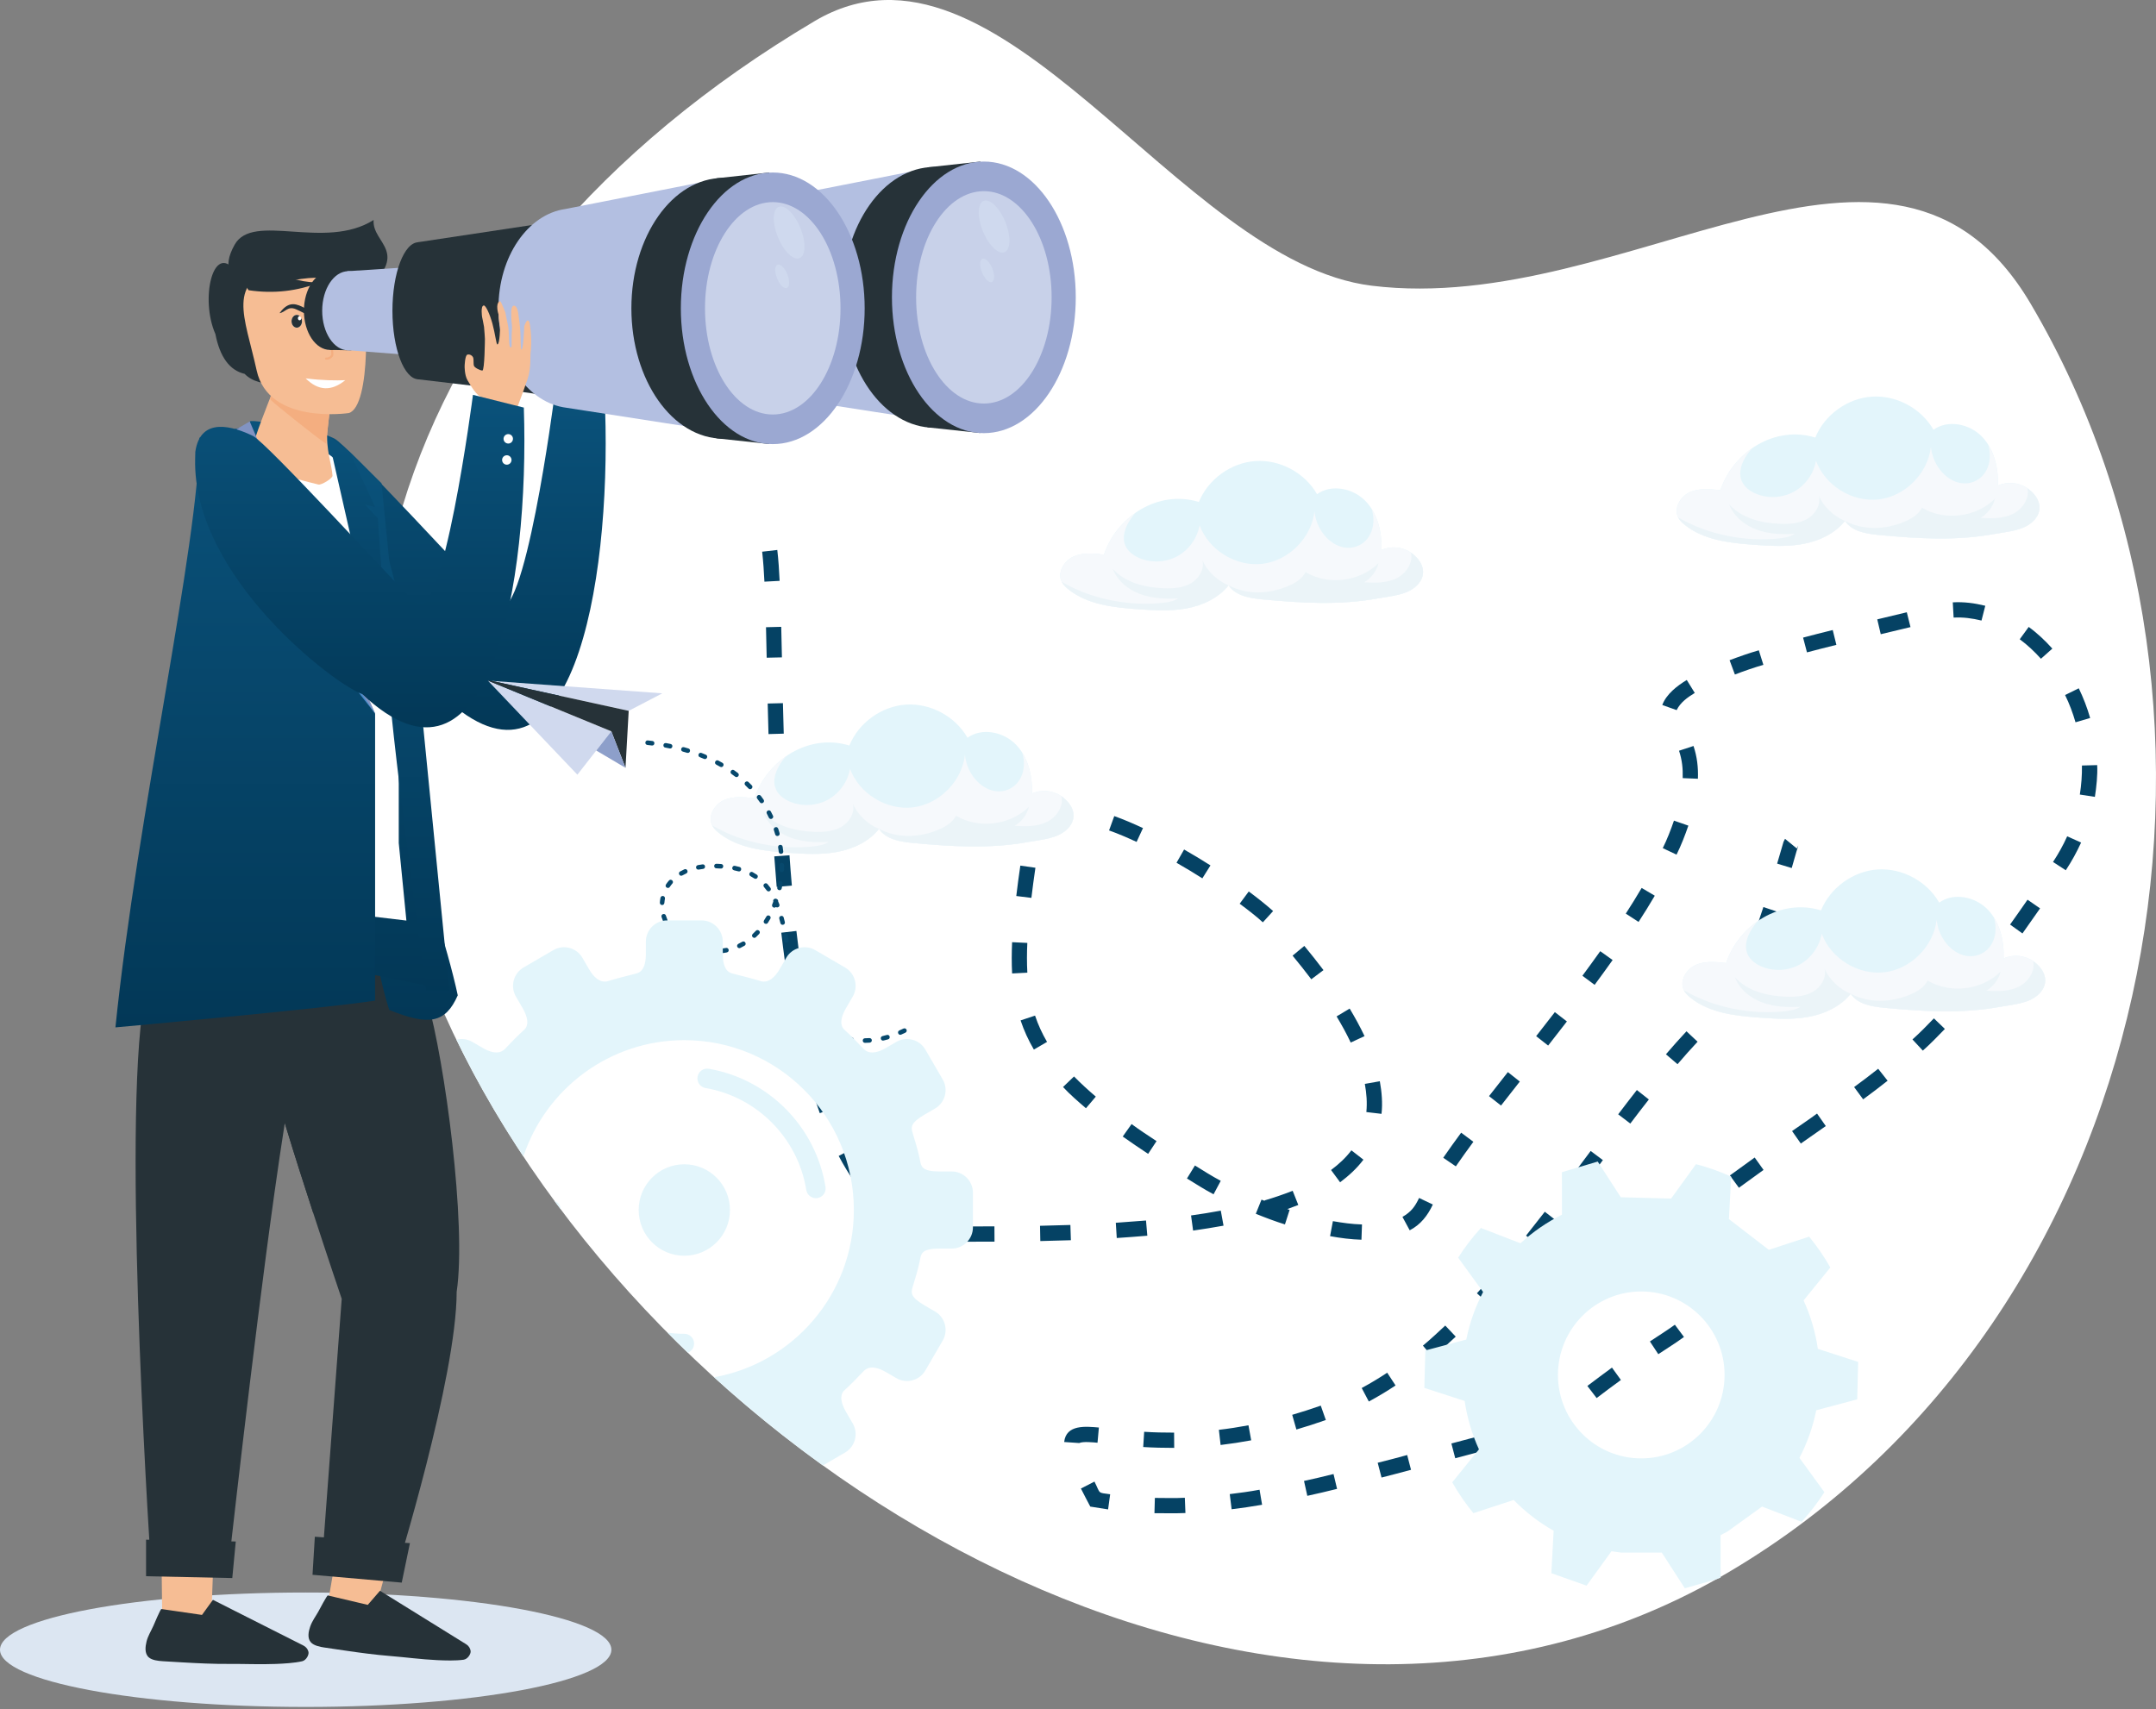 <svg width="425" height="337" viewBox="0 0 425 337" fill="none" xmlns="http://www.w3.org/2000/svg">
<rect x="0" y="0" width="425" height="337" fill="#808080" stroke="none"/>
<path fill-rule="evenodd" clip-rule="evenodd" d="M160.565 4.17C196.977 -17.421 232.133 51.623 270.405 56.33C321.058 62.56 373.06 13.767 400.281 59.865C448.068 140.796 425.64 259.629 341.035 309.799C256.43 359.968 145.158 299.689 97.371 218.76C49.584 137.83 75.962 54.338 160.565 4.17Z" fill="white"/>
<path fill-rule="evenodd" clip-rule="evenodd" d="M60.259 336.534C93.449 336.534 120.518 331.468 120.518 325.255C120.518 319.041 93.449 313.973 60.259 313.973C27.069 313.973 0 319.041 0 325.255C0 331.468 27.07 336.534 60.259 336.534Z" fill="#DCE6F2"/>
<path fill-rule="evenodd" clip-rule="evenodd" d="M74.454 315.673L77.806 303.184L67.062 301.898L64.672 315.872L71.952 320.274L74.454 315.673Z" fill="#F6BD94"/>
<path fill-rule="evenodd" clip-rule="evenodd" d="M61.152 320.678C61.52 319.608 62.209 318.704 62.756 317.731C62.93 317.422 64.437 314.525 64.628 314.552L64.872 314.609L72.498 316.409L74.609 313.971L74.901 313.631C76.171 314.418 77.443 315.207 78.711 315.995C81.241 317.564 83.769 319.129 86.296 320.7C88.172 321.863 90.045 323.023 91.919 324.188C92.383 324.477 92.717 324.984 92.774 325.523C92.835 326.081 92.209 327.111 91.376 327.227C89.795 327.448 87.708 327.379 86.131 327.304C82.966 327.151 80.134 326.754 76.977 326.498C73.838 326.241 70.917 325.845 67.857 325.395C66.644 325.22 65.412 325.034 64.136 324.846C64.074 324.837 64.013 324.826 63.949 324.821C63.112 324.697 61.886 324.455 61.293 323.807C60.529 322.977 60.818 321.642 61.15 320.678H61.152Z" fill="#263238"/>
<path fill-rule="evenodd" clip-rule="evenodd" d="M48.666 173.158C48.666 173.158 50.527 192.611 52.201 204.474C52.537 206.858 52.866 208.935 53.169 210.486C54.114 215.298 58.198 228.272 61.745 239.153C64.744 248.364 67.36 256.075 67.36 256.075L63.412 308.888L78.066 310.093C78.066 310.093 90.018 271.558 90.018 254.699C92.007 241.392 87.662 209.119 84.259 197.357C82.594 191.605 77.675 173.156 77.675 173.156H48.664L48.666 173.158Z" fill="#263238"/>
<path fill-rule="evenodd" clip-rule="evenodd" d="M52.203 204.473C52.539 206.857 52.868 208.934 53.17 210.487C54.116 215.297 58.2 228.271 61.745 239.152C63.424 235.453 64.445 230.598 64.445 225.282C64.445 213.691 59.603 204.293 53.629 204.293C53.145 204.293 52.669 204.356 52.203 204.473Z" fill="#263238"/>
<path fill-rule="evenodd" clip-rule="evenodd" d="M63.258 173.219C63.258 173.219 60.98 191.861 59.148 203.851C58.719 206.647 58.319 209.077 57.975 210.83C56.819 216.722 55.479 225.362 54.11 235.132C49.673 266.786 44.895 310.266 44.895 310.266H29.846C29.846 310.266 24.293 227.913 28.014 199.835C28.803 193.897 34.25 173.221 34.25 173.221H63.258V173.219Z" fill="#263238"/>
<path fill-rule="evenodd" clip-rule="evenodd" d="M41.704 317.493L42.152 305.494L31.824 305.943L31.973 318.546L39.609 322.293L41.704 317.493Z" fill="#F6BD94"/>
<path fill-rule="evenodd" clip-rule="evenodd" d="M28.887 323.633C29.16 322.537 29.768 321.577 30.229 320.557C30.375 320.235 31.625 317.217 31.818 317.23L32.064 317.265L39.818 318.392L41.709 315.778L41.973 315.414C43.306 316.087 44.642 316.762 45.975 317.438C48.631 318.779 51.285 320.121 53.941 321.464C55.909 322.459 57.879 323.455 59.845 324.446C60.333 324.696 60.708 325.173 60.814 325.703C60.922 326.253 60.383 327.334 59.566 327.526C58.011 327.881 55.928 327.993 54.351 328.057C51.182 328.182 48.326 328.031 45.161 328.052C42.01 328.072 39.065 327.927 35.978 327.748C34.757 327.678 33.512 327.599 32.226 327.526C32.161 327.522 32.101 327.518 32.037 327.513C31.194 327.463 29.949 327.329 29.303 326.736C28.472 325.978 28.644 324.621 28.89 323.629L28.887 323.633Z" fill="#263238"/>
<path fill-rule="evenodd" clip-rule="evenodd" d="M28.793 303.555V310.764L45.789 311.124L46.476 303.915L28.793 303.555Z" fill="#263238"/>
<path fill-rule="evenodd" clip-rule="evenodd" d="M62.062 302.98L61.605 310.482L79.193 312.022L80.806 304.239L62.062 302.98Z" fill="#263238"/>
<path fill-rule="evenodd" clip-rule="evenodd" d="M65.916 86.463C62.153 84.62 57.839 84.16 56.82 91.276C55.756 111.534 82.156 134.83 87.448 137.36C112.587 161.029 120.444 115.418 119.288 80.858L109.258 78.347C109.258 78.347 103.262 124.762 97.933 119.419C93.418 114.897 68.55 87.755 65.916 86.463Z" fill="url(#paint0_linear_1855_3909)"/>
<path fill-rule="evenodd" clip-rule="evenodd" d="M67.948 72.633C57.697 76.353 51.124 76.713 48.222 73.709C45.274 73.023 43.35 70.404 42.458 65.853C39.407 58.918 42.016 47.842 46.307 53.325C49.856 44.229 64.097 49.505 72.128 44.457C77.001 47.647 75.147 55.536 71.645 58.204C71.782 67.278 71.285 72.124 67.95 72.631L67.948 72.633Z" fill="#263238"/>
<path fill-rule="evenodd" clip-rule="evenodd" d="M68.914 89.066L75.205 95.28L82.698 170.247C82.698 170.247 88.232 186.764 90.237 196.234C87.812 201.725 84.576 202.3 76.73 199.116C73.668 189.76 71.539 172.013 71.539 172.013L68.914 89.064V89.066Z" fill="url(#paint1_linear_1855_3909)"/>
<path fill-rule="evenodd" clip-rule="evenodd" d="M54.059 188.913C54.846 188.122 88.566 195.249 88.566 195.249L81.003 141.518L74.216 109.212L64.63 85.947C64.63 85.947 50.255 82.436 49.233 83.089L46.648 124.776L54.057 188.913H54.059Z" fill="url(#paint2_linear_1855_3909)"/>
<path fill-rule="evenodd" clip-rule="evenodd" d="M40.629 89.767C40.629 89.767 56.766 81.11 67.26 91.632C77.755 102.149 78.603 131.856 78.603 131.856V166.201L80.11 181.495L40.8 176.812L46.094 124.383L40.633 89.765L40.629 89.767Z" fill="white"/>
<path fill-rule="evenodd" clip-rule="evenodd" d="M73.943 140.695L47.484 84.289L39.31 86.302C39.179 107.462 27.051 160.62 22.754 202.556C22.754 202.556 65.133 198.726 73.943 197.269V140.695Z" fill="url(#paint3_linear_1855_3909)"/>
<path fill-rule="evenodd" clip-rule="evenodd" d="M66.887 91.633C66.887 91.633 76.462 122.062 76.462 131.383C76.462 140.704 84.024 195.248 84.024 195.248H88.56L82.258 131.383L74.475 102.16L66.887 91.633Z" fill="url(#paint4_linear_1855_3909)"/>
<path fill-rule="evenodd" clip-rule="evenodd" d="M64.629 85.947L77.242 141.518L74.475 102.161L71.939 99.499L73.943 99.95L68.915 89.067L64.629 85.947Z" fill="url(#paint5_linear_1855_3909)"/>
<path fill-rule="evenodd" clip-rule="evenodd" d="M73.942 140.696L46.645 105.717L48.632 102.254H45.326L40.402 88.595L41.685 88.49L53.762 98.275L73.942 140.696Z" fill="#498AC9"/>
<path fill-rule="evenodd" clip-rule="evenodd" d="M50.17 87.151C50.509 90.006 52.468 92.57 55.427 93.503C58.405 94.439 61.228 95.158 62.786 95.532C63.32 95.666 65.562 94.347 65.542 93.795C65.463 91.788 64.152 88.44 64.559 84.77C64.8 82.607 65.037 80.639 65.162 79.451C64.532 77.869 59.746 65.812 60.053 66.583V66.57L59.067 64.102C59.067 64.102 50.019 85.871 50.17 87.153V87.151Z" fill="#F6BD94"/>
<path fill-rule="evenodd" clip-rule="evenodd" d="M53.433 78.914C54.273 79.757 62.503 86.346 64.272 87.479C64.592 84.536 65.164 79.451 65.164 79.451C65.164 79.451 63.659 80.75 60.076 66.482C60.076 66.482 60.065 66.514 60.056 66.569V66.582C59.852 67.803 52.254 77.742 53.433 78.914Z" fill="#F4AE80"/>
<path fill-rule="evenodd" clip-rule="evenodd" d="M68.77 81.434C68.77 81.434 52.95 83.825 50.593 73.031C48.236 62.238 44.422 55.495 55.324 52.447C66.226 49.398 69.271 53.044 70.932 56.459C72.594 59.867 73.192 80.1 68.77 81.434Z" fill="#F6BD94"/>
<path fill-rule="evenodd" clip-rule="evenodd" d="M73.942 140.696L50.253 104.667L52.771 99.279L47.479 99.614L40.254 88.365L49.228 83.088L73.942 140.696Z" fill="#8193C2"/>
<path fill-rule="evenodd" clip-rule="evenodd" d="M52.248 52.926C48.983 54.513 47.907 55.946 49.016 57.221C53.943 57.95 58.66 57.416 63.165 55.621C60.45 55.878 56.812 54.979 52.246 52.926H52.248Z" fill="#263238"/>
<path fill-rule="evenodd" clip-rule="evenodd" d="M71.411 57.822C67.714 54.083 60.741 53.632 51.133 57.151C45.053 55.637 43.687 52.824 46.254 48.242C49.883 41.771 64.028 49.46 73.649 43.369C73.282 48.1 81.309 49.583 71.409 57.822H71.411Z" fill="#263238"/>
<path fill-rule="evenodd" clip-rule="evenodd" d="M65.892 62.507C66.965 62.002 67.908 61.445 69.033 60.961C70.671 60.257 71.13 61.627 72.286 61.741C72.034 61.565 72.073 61.469 71.785 61.151C70.234 59.44 68.907 59.843 67.132 60.814C66.142 61.357 65.959 61.064 65.891 62.505L65.892 62.507Z" fill="#0053A1"/>
<path fill-rule="evenodd" clip-rule="evenodd" d="M68.856 62.082C69.425 62.082 69.886 62.647 69.886 63.344C69.886 64.041 69.425 64.604 68.856 64.604C68.287 64.604 67.824 64.039 67.824 63.344C67.824 62.648 68.287 62.082 68.856 62.082Z" fill="#E3F5FB"/>
<path fill-rule="evenodd" clip-rule="evenodd" d="M68.856 64.604C69.425 64.604 69.888 64.039 69.888 63.344C69.888 62.648 69.425 62.08 68.856 62.08C68.617 62.08 68.397 62.179 68.223 62.347L68.302 62.336C68.485 62.336 68.636 62.518 68.636 62.744C68.636 62.97 68.485 63.154 68.302 63.154C68.118 63.154 67.967 62.97 67.967 62.744V62.698C67.877 62.886 67.824 63.108 67.824 63.346C67.824 64.041 68.285 64.606 68.856 64.606V64.604Z" fill="#0053A1"/>
<path fill-rule="evenodd" clip-rule="evenodd" d="M61.46 62.507C60.388 62.002 59.446 61.445 58.321 60.961C56.682 60.257 56.223 61.627 55.066 61.741C55.318 61.565 55.281 61.469 55.568 61.151C57.119 59.44 58.444 59.843 60.219 60.814C61.21 61.357 61.392 61.064 61.46 62.505V62.507Z" fill="#263238"/>
<path fill-rule="evenodd" clip-rule="evenodd" d="M58.502 62.082C57.933 62.082 57.473 62.647 57.473 63.344C57.473 64.041 57.933 64.604 58.502 64.604C59.072 64.604 59.532 64.039 59.532 63.344C59.532 62.649 59.072 62.082 58.502 62.082Z" fill="white"/>
<path fill-rule="evenodd" clip-rule="evenodd" d="M58.5 64.604C57.931 64.604 57.469 64.039 57.469 63.344C57.469 62.648 57.931 62.08 58.5 62.08C58.737 62.08 58.958 62.179 59.134 62.347L59.055 62.336C58.869 62.336 58.721 62.518 58.721 62.744C58.721 62.97 58.869 63.154 59.055 63.154C59.24 63.154 59.389 62.97 59.389 62.744V62.698C59.479 62.886 59.532 63.108 59.532 63.346C59.532 64.041 59.069 64.606 58.5 64.606V64.604Z" fill="#263238"/>
<path d="M64.398 70.915C64.349 70.915 64.301 70.912 64.257 70.906C64.141 70.893 64.055 70.792 64.068 70.676C64.081 70.566 64.196 70.487 64.293 70.49C64.33 70.494 64.367 70.496 64.398 70.496C64.716 70.496 65.002 70.34 65.277 70.025C65.356 69.896 65.448 69.098 64.22 65.021C64.189 64.911 64.251 64.791 64.361 64.758C64.484 64.731 64.587 64.795 64.624 64.9C65.876 69.068 65.808 69.96 65.613 70.277C65.241 70.709 64.837 70.917 64.398 70.917V70.915Z" fill="#F4AE80"/>
<path fill-rule="evenodd" clip-rule="evenodd" d="M68.059 74.958C65.326 77.191 62.725 77.072 60.258 74.598C63.59 75.028 66.235 75.024 68.059 74.958Z" fill="white"/>
<path fill-rule="evenodd" clip-rule="evenodd" d="M69.256 59.704C69.324 59.752 69.342 59.843 69.294 59.913C69.283 59.932 68.165 61.602 68.626 63.344C68.916 64.439 69.766 65.336 71.15 66.011L71.271 66.072L71.225 66.199C71.198 66.275 70.546 68.039 69.237 68.348L69.206 68.351C69.136 68.351 69.072 68.307 69.057 68.235C69.037 68.154 69.087 68.072 69.169 68.055C70.135 67.825 70.724 66.617 70.893 66.223C69.498 65.513 68.639 64.571 68.334 63.42C67.838 61.545 68.995 59.816 69.044 59.744C69.09 59.676 69.184 59.66 69.254 59.706L69.256 59.704Z" fill="#EB6B5C"/>
<path fill-rule="evenodd" clip-rule="evenodd" d="M74.55 58.152C74.68 58.258 74.697 58.448 74.59 58.577C74.486 58.707 74.296 58.726 74.166 58.619C72.837 57.521 70.497 59.607 70.473 59.627C70.416 59.679 70.348 59.704 70.276 59.704C70.192 59.706 70.108 59.673 70.047 59.605C69.935 59.48 69.944 59.291 70.069 59.178C70.179 59.077 72.819 56.724 74.548 58.152H74.55Z" fill="#00091C"/>
<path fill-rule="evenodd" clip-rule="evenodd" d="M185.222 83.194C185.222 83.194 193.011 35.874 184.191 32.922L153.075 39.044C145.651 40.078 139.867 48.449 139.867 58.626C139.867 68.802 145.378 76.767 152.542 78.119L152.588 78.126C152.799 78.165 153.012 78.2 153.225 78.226L185.224 83.194H185.222Z" fill="#B3BFE1"/>
<path fill-rule="evenodd" clip-rule="evenodd" d="M202.31 58.626C202.31 72.821 194.198 84.329 184.192 84.329C174.186 84.329 166.074 72.821 166.074 58.626C166.074 44.43 174.188 32.922 184.192 32.922C194.196 32.922 202.314 44.43 202.31 58.626Z" fill="#263238"/>
<path fill-rule="evenodd" clip-rule="evenodd" d="M193.259 31.852L182.842 32.99L182.816 84.252L193.23 85.374L193.259 31.852Z" fill="#263238"/>
<path d="M193.942 85.397C203.948 85.397 212.06 73.41 212.06 58.624C212.06 43.838 203.948 31.852 193.942 31.852C183.936 31.852 175.824 43.838 175.824 58.624C175.824 73.41 183.936 85.397 193.942 85.397Z" fill="#9BA8D2"/>
<path d="M193.946 79.562C201.322 79.562 207.302 70.189 207.302 58.625C207.302 47.062 201.322 37.688 193.946 37.688C186.57 37.688 180.59 47.062 180.59 58.625C180.59 70.189 186.57 79.562 193.946 79.562Z" fill="#C8D1E9"/>
<g opacity="0.31">
<path fill-rule="evenodd" clip-rule="evenodd" d="M197.595 49.796C197.744 49.796 197.885 49.768 198.021 49.713C199.244 49.213 199.312 46.545 198.174 43.757C197.162 41.273 195.536 39.529 194.326 39.529C194.177 39.529 194.036 39.557 193.9 39.61C192.679 40.112 192.61 42.778 193.748 45.567C194.761 48.05 196.387 49.794 197.595 49.794V49.796Z" fill="#DEEDF9"/>
</g>
<g opacity="0.31">
<path fill-rule="evenodd" clip-rule="evenodd" d="M195.33 55.631C195.398 55.631 195.464 55.618 195.523 55.594C196.077 55.366 196.109 54.159 195.593 52.895C195.134 51.772 194.398 50.982 193.851 50.982C193.785 50.982 193.721 50.995 193.658 51.019C193.106 51.245 193.074 52.452 193.59 53.716C194.049 54.84 194.787 55.631 195.332 55.631H195.33Z" fill="#DEEDF9"/>
</g>
<path fill-rule="evenodd" clip-rule="evenodd" d="M65.064 53.544L68.95 53.463L69.268 69.071L65.064 68.987L62.281 58.444L65.064 53.544Z" fill="#263238"/>
<path fill-rule="evenodd" clip-rule="evenodd" d="M70.216 61.267C70.216 65.533 67.91 68.99 65.065 68.99C62.219 68.99 59.91 65.533 59.91 61.269C59.91 57.005 62.216 53.547 65.065 53.547C67.914 53.547 70.216 57.003 70.216 61.267Z" fill="#263238"/>
<path fill-rule="evenodd" clip-rule="evenodd" d="M73.817 61.27C73.817 65.58 71.511 69.073 68.664 69.073C65.817 69.073 63.512 65.58 63.512 61.27C63.512 56.96 65.817 53.467 68.664 53.467C71.511 53.467 73.817 56.962 73.817 61.27Z" fill="#B3BFE1"/>
<path fill-rule="evenodd" clip-rule="evenodd" d="M80.159 52.707L68.44 53.472L68.387 69.031L80.274 69.954L80.159 52.707Z" fill="#B3BFE1"/>
<path fill-rule="evenodd" clip-rule="evenodd" d="M82.34 47.761L104.872 44.363C104.872 44.363 105.717 77.918 105.407 77.662C105.095 77.405 82.34 74.774 82.34 74.774V47.761Z" fill="#263238"/>
<path fill-rule="evenodd" clip-rule="evenodd" d="M87.665 61.269C87.665 68.73 85.359 74.779 82.512 74.779C79.665 74.779 77.359 68.73 77.359 61.269C77.359 53.808 79.665 47.76 82.512 47.76C85.359 47.76 87.665 53.808 87.665 61.269Z" fill="#263238"/>
<path fill-rule="evenodd" clip-rule="evenodd" d="M143.609 85.355C143.609 85.355 151.398 38.033 142.578 35.082L111.463 41.204C104.04 42.238 98.254 50.611 98.254 60.786C98.254 70.96 103.765 78.927 110.929 80.276L110.977 80.285C111.186 80.323 111.399 80.358 111.612 80.384L143.611 85.353L143.609 85.355Z" fill="#B3BFE1"/>
<path fill-rule="evenodd" clip-rule="evenodd" d="M160.695 60.786C160.695 74.981 152.583 86.488 142.577 86.488C132.571 86.488 124.461 74.981 124.461 60.786C124.461 46.59 132.571 35.082 142.577 35.082C152.583 35.082 160.695 46.59 160.695 60.786Z" fill="#263238"/>
<path fill-rule="evenodd" clip-rule="evenodd" d="M151.642 34.012L141.227 35.152L141.199 86.414L151.615 87.538L151.642 34.012Z" fill="#263238"/>
<path fill-rule="evenodd" clip-rule="evenodd" d="M170.447 60.786C170.447 75.572 162.335 87.559 152.329 87.559C142.323 87.559 134.211 75.572 134.211 60.786C134.211 46 142.323 34.012 152.329 34.012C162.335 34.012 170.447 45.998 170.447 60.786Z" fill="#9BA8D2"/>
<path fill-rule="evenodd" clip-rule="evenodd" d="M165.685 60.785C165.685 72.349 159.706 81.723 152.329 81.723C144.951 81.723 138.973 72.349 138.973 60.785C138.973 49.222 144.953 39.848 152.329 39.848C159.704 39.848 165.685 49.22 165.685 60.785Z" fill="#C8D1E9"/>
<g opacity="0.31">
<path fill-rule="evenodd" clip-rule="evenodd" d="M157.189 50.972C157.338 50.972 157.481 50.946 157.615 50.891C158.838 50.39 158.905 47.723 157.769 44.934C156.756 42.451 155.129 40.709 153.922 40.709C153.771 40.709 153.63 40.735 153.494 40.79C152.273 41.292 152.203 43.958 153.342 46.746C154.355 49.23 155.981 50.972 157.189 50.972Z" fill="#DEEDF9"/>
</g>
<g opacity="0.31">
<path fill-rule="evenodd" clip-rule="evenodd" d="M154.926 56.803C154.992 56.803 155.058 56.792 155.118 56.768C155.671 56.54 155.704 55.333 155.186 54.069C154.727 52.945 153.991 52.156 153.446 52.156C153.378 52.156 153.314 52.169 153.253 52.193C152.699 52.419 152.668 53.626 153.185 54.89C153.642 56.014 154.38 56.805 154.926 56.803Z" fill="#DEEDF9"/>
</g>
<path fill-rule="evenodd" clip-rule="evenodd" d="M95.027 62.467C95.027 62.467 95.341 63.937 95.414 64.437C95.491 65.03 95.588 66.82 95.588 66.82C95.588 66.82 95.544 73.07 95.082 73.054C94.621 73.035 93.564 72.5 93.428 72.123C93.29 71.746 93.41 70.887 93.274 70.51C93.136 70.134 92.62 69.776 92.128 69.919C91.64 70.079 91.589 72.193 91.589 72.193C91.589 72.193 91.557 73.913 92.138 74.934C94.157 78.464 94.685 77.978 94.928 78.429C95.218 78.983 94.371 87.365 94.371 87.365C94.371 87.365 91.047 112.033 90.88 113.358L90.867 113.376C91.732 114.004 92.903 113.932 93.894 114.092C97.108 115.078 97.806 114.307 101.018 115.078C101.244 111.138 101.826 83.478 101.855 80.649C101.855 80.649 103.201 77.066 103.977 74.79C104.754 72.517 104.484 70.061 104.605 69.399C104.624 69.292 104.895 67.051 104.49 64.241C104.144 61.805 103.346 64.312 103.346 64.312C103.346 64.312 103.168 68.97 102.804 68.917C102.52 68.863 102.766 66.319 102.41 63.632C102.322 62.933 102.23 62.254 102.14 61.627C101.898 59.978 100.809 59.691 100.782 61.465C100.769 62.092 100.774 63.131 100.892 63.864C101.007 64.669 100.857 65.442 100.857 66.139C100.851 67.5 100.87 68.486 100.809 68.468C100.737 68.433 100.545 68.7 100.424 67.984C100.28 67.086 100.391 65.135 100.077 63.862C99.9 63.146 99.621 61.606 99.621 61.606C99.621 61.606 98.759 59.384 98.61 59.404C97.802 59.476 97.949 61.178 98.318 62.108C98.241 62.844 98.582 64.454 98.582 64.454C98.582 64.454 98.533 67.876 98.045 67.912C97.835 67.912 97.615 65.815 97.072 63.81C96.565 61.947 95.745 60.155 95.355 60.227C94.695 60.317 95.03 62.467 95.03 62.467H95.027Z" fill="#F6BD94"/>
<path fill-rule="evenodd" clip-rule="evenodd" d="M49.887 85.962C46.126 84.12 39.52 81.965 38.501 89.08C38.477 89.529 38.481 89.981 38.47 90.43C37.893 113.713 66.107 135.04 71.421 136.858C96.561 160.529 104.417 114.92 103.261 80.359L93.231 77.848C93.231 77.848 87.236 124.263 81.907 118.919C77.391 114.397 52.522 87.251 49.887 85.964V85.962Z" fill="url(#paint6_linear_1855_3909)"/>
<path fill-rule="evenodd" clip-rule="evenodd" d="M100.007 85.604C100.508 85.503 101 85.829 101.101 86.331C101.202 86.835 100.875 87.328 100.374 87.429C99.873 87.53 99.381 87.203 99.28 86.701C99.179 86.197 99.506 85.706 100.007 85.604Z" fill="white"/>
<path fill-rule="evenodd" clip-rule="evenodd" d="M99.722 89.775C100.223 89.672 100.713 89.999 100.816 90.501C100.917 91.005 100.59 91.497 100.089 91.598C99.582 91.701 99.096 91.373 98.995 90.869C98.894 90.367 99.215 89.876 99.722 89.775Z" fill="white"/>
<path fill-rule="evenodd" clip-rule="evenodd" d="M153.684 114.518C153.59 112.499 153.456 110.438 153.223 108.428L150.242 108.77C150.461 110.729 150.591 112.71 150.686 114.678L153.686 114.518H153.684ZM351.872 165.378L351.574 165.972L351.584 165.941L350.317 170.267L353.19 171.139C353.619 169.747 353.983 168.253 354.436 166.892L354.489 166.704L354.198 167.285L351.874 165.38L351.872 165.378ZM347.606 178.828C347.004 180.666 346.345 182.673 345.631 184.459L348.443 185.511C349.17 183.69 349.836 181.652 350.451 179.785L347.604 178.828H347.606ZM342.207 192.632C341.73 193.666 340.474 195.916 339.575 196.63L339.127 196.992L341.036 199.315L341.449 198.98C342.8 197.866 344.162 195.559 344.889 193.977L342.205 192.632H342.207ZM332.445 203.325C331.055 204.81 329.723 206.318 328.396 207.86L330.681 209.813C331.971 208.305 333.28 206.828 334.637 205.38L332.445 203.325ZM322.667 214.907C321.426 216.491 320.196 218.089 318.984 219.694L321.376 221.515C322.575 219.923 323.797 218.334 325.029 216.767L322.668 214.907H322.667ZM313.56 226.921L309.966 231.733L312.363 233.545C313.576 231.95 314.777 230.33 315.968 228.72L313.558 226.921H313.56ZM304.519 238.902C303.299 240.482 302.063 242.049 300.821 243.613L303.166 245.493C304.424 243.92 305.667 242.338 306.897 240.745L304.521 238.904L304.519 238.902ZM295.104 250.515C293.81 252.027 292.485 253.508 291.139 254.974L293.348 257.016C294.711 255.531 296.063 254.021 297.375 252.487L295.104 250.515ZM284.894 261.34C283.452 262.685 282.014 264.037 280.493 265.299L282.422 267.606C283.986 266.274 285.46 264.924 286.961 263.526L284.894 261.34ZM273.451 270.637C271.804 271.732 270.16 272.714 268.425 273.658L269.827 276.316C271.641 275.341 273.383 274.293 275.099 273.152L273.451 270.637ZM260.355 277.127C258.496 277.784 256.62 278.389 254.726 278.941L255.55 281.836C257.503 281.261 259.43 280.644 261.354 279.966L260.355 277.127ZM246.103 281.007C244.163 281.36 242.23 281.676 240.272 281.897L240.611 284.888C242.638 284.647 244.635 284.34 246.641 283.967L246.103 281.007ZM231.442 282.451C229.474 282.451 227.508 282.42 225.544 282.285L225.355 285.289C227.404 285.414 229.412 285.46 231.464 285.46L231.442 282.451ZM216.616 281.445C214.077 281.226 210.149 280.793 209.776 284.3L212.774 284.507V284.528L212.786 284.456L212.741 284.509C213.449 284.152 215.538 284.373 216.346 284.443L216.616 281.445ZM213.075 293.473C213.671 294.665 214.301 295.852 214.921 297.033C216.094 297.233 217.254 297.408 218.431 297.587L218.839 294.605C216.276 294.235 216.996 294.607 215.747 292.103L213.075 293.472V293.473ZM227.571 298.333C229.623 298.333 231.618 298.394 233.678 298.302L233.559 295.294C231.583 295.405 229.625 295.324 227.653 295.324L227.571 298.333ZM242.783 297.557C244.787 297.32 246.799 297.014 248.789 296.674L248.288 293.707C246.386 294.066 244.336 294.343 242.412 294.572L242.785 297.555L242.783 297.557ZM257.701 294.914C259.656 294.498 261.624 294.018 263.568 293.541L262.872 290.613C260.948 291.089 258.992 291.566 257.053 291.976L257.703 294.914H257.701ZM272.335 291.306C274.268 290.837 276.217 290.285 278.148 289.783L277.39 286.869C275.476 287.39 273.502 287.925 271.577 288.393L272.335 291.306ZM286.868 287.504L292.687 285.953L291.896 283.049L286.104 284.594L286.866 287.504H286.868ZM301.419 283.385C303.44 282.718 305.303 281.967 307.188 280.976L305.764 278.327C304.11 279.23 302.245 279.945 300.459 280.534L301.419 283.384V283.385ZM314.735 275.637C316.33 274.438 317.901 273.239 319.52 272.069L317.758 269.631C316.122 270.825 314.524 272.034 312.908 273.248L314.735 275.637ZM326.89 266.986C328.579 265.86 330.318 264.793 331.951 263.592L330.158 261.179C328.552 262.337 326.883 263.377 325.235 264.475L326.892 266.986H326.89ZM337.873 255.448C337.873 252.855 336.146 251.065 334.439 249.352L332.324 251.493C333.328 252.5 334.872 253.918 334.872 255.448H337.875H337.873ZM331.872 243.431C332.676 241.941 334.266 240.563 335.579 239.538L333.752 237.149C332.105 238.433 330.264 240.085 329.26 241.946L331.872 243.429V243.431ZM342.783 234.174L347.639 230.657L345.891 228.211L341.01 231.746L342.782 234.174H342.783ZM354.987 225.455L359.908 222.008L358.185 219.545C356.593 220.718 354.888 221.857 353.26 222.994L354.987 225.457V225.455ZM367.271 216.743C368.899 215.556 370.511 214.324 372.095 213.071L370.234 210.713C368.679 211.942 367.093 213.156 365.492 214.32L367.273 216.743H367.271ZM379.039 207.135C380.519 205.818 382.006 204.291 383.384 202.862L381.22 200.776C379.88 202.168 378.434 203.649 376.994 204.931L379.039 207.137V207.135ZM389.46 196.05C390.756 194.492 392.016 192.921 393.26 191.321L390.887 189.477C389.66 191.047 388.427 192.595 387.153 194.126L389.46 196.05ZM398.675 184.034C399.846 182.393 400.997 180.747 402.148 179.091L399.676 177.381C398.539 179.023 397.396 180.659 396.234 182.281L398.675 184.032V184.034ZM407.218 171.575C408.377 169.811 409.362 168.03 410.236 166.114L407.494 164.883C406.699 166.651 405.765 168.319 404.7 169.94L407.218 171.577V171.575ZM412.953 157.107C413.249 155.211 413.518 152.753 413.405 150.845L410.401 150.925C410.433 152.867 410.284 154.731 409.987 156.651L412.953 157.107ZM412.019 141.558C411.442 139.545 410.69 137.586 409.776 135.702L407.079 137.032C407.92 138.736 408.61 140.577 409.133 142.404L412.017 141.558H412.019ZM404.566 127.877C403.171 126.321 401.601 124.833 399.909 123.604L398.139 126.036C399.668 127.156 401.051 128.468 402.319 129.877L404.564 127.879L404.566 127.877ZM391.347 119.43C389.189 118.908 387.171 118.633 384.941 118.757L385.106 121.761C387.023 121.661 388.744 121.895 390.602 122.344L391.347 119.43ZM375.878 120.714L370.054 122.11L370.742 125.039L376.605 123.635L375.878 120.714ZM361.276 124.215C359.326 124.7 357.371 125.184 355.433 125.708L356.198 128.618C358.126 128.105 360.059 127.618 361.995 127.138L361.276 124.215ZM346.704 128.21C344.828 128.747 342.774 129.472 340.942 130.165L341.99 132.985C343.751 132.307 345.794 131.598 347.606 131.08L346.706 128.208L346.704 128.21ZM332.5 134.06C330.609 135.217 328.475 136.843 327.676 138.997L330.505 140.001C331.272 138.462 332.638 137.501 334.081 136.617L332.5 134.058V134.06ZM330.978 148.011C331.579 149.823 331.757 151.508 331.702 153.412L334.701 153.535C334.782 151.291 334.54 149.206 333.831 147.074L330.978 148.011ZM329.978 161.792C329.381 163.542 328.594 165.569 327.772 167.214L330.488 168.499C331.355 166.759 332.188 164.625 332.816 162.777L329.978 161.791V161.792ZM323.612 175.061C322.617 176.772 321.554 178.462 320.482 180.125L323.001 181.762C324.098 180.072 325.185 178.337 326.198 176.595L323.612 175.063V175.061ZM315.445 187.533C314.294 189.159 313.114 190.772 311.93 192.377L314.342 194.168C315.531 192.542 316.726 190.925 317.888 189.277L315.443 187.531L315.445 187.533ZM306.5 199.545C305.283 201.133 304.04 202.702 302.814 204.284L305.177 206.14L308.874 201.385L306.498 199.545H306.5ZM297.237 211.37L293.524 216.108L295.89 217.963L299.592 213.233L297.237 211.37ZM288.03 223.314C286.835 224.951 285.643 226.581 284.498 228.257L286.98 229.954C288.103 228.312 289.269 226.717 290.44 225.109L288.03 223.316V223.314ZM279.738 236.185C278.914 237.931 278.152 238.941 276.456 239.917L277.888 242.563C280.057 241.437 281.425 239.649 282.449 237.48L279.736 236.185H279.738ZM268.482 241.409C266.547 241.358 264.651 241.091 262.747 240.758L262.189 243.714C264.22 244.088 266.312 244.362 268.375 244.417L268.482 241.409ZM254.213 238.532L253.76 238.383L255.926 237.566L254.815 234.77C252.982 235.497 251.166 236.106 249.277 236.671L249.305 236.764L248.672 236.514L247.548 239.305C249.391 240.053 251.399 240.815 253.294 241.4L254.215 238.534L254.213 238.532ZM240.637 232.808C238.915 231.901 237.204 230.802 235.552 229.783L233.979 232.348C235.688 233.398 237.447 234.526 239.223 235.462L240.639 232.808H240.637ZM227.982 224.977C226.345 223.899 224.637 222.778 223.061 221.619L221.319 224.072C222.958 225.243 224.645 226.378 226.326 227.488L227.982 224.978V224.977ZM216.012 216.208C214.517 214.929 213.093 213.638 211.716 212.229L209.548 214.313C210.896 215.766 212.557 217.206 214.068 218.498L216.012 216.206V216.208ZM206.397 205.417C205.42 203.736 204.653 202.078 204.034 200.233L201.183 201.18C201.868 203.221 202.718 205.069 203.799 206.929L206.398 205.417H206.397ZM202.514 191.769C202.41 189.816 202.417 187.853 202.512 185.901L199.511 185.758C199.421 187.818 199.405 189.862 199.513 191.922L202.514 191.769ZM203.313 177.024C203.538 175.046 203.827 173.054 204.107 171.084L201.134 170.661C200.849 172.649 200.559 174.66 200.335 176.654L203.313 177.022V177.024ZM205.969 163.288C206.978 162.122 208.889 161.846 210.34 161.881L210.413 158.871C208.06 158.84 205.378 159.381 203.764 161.246L205.971 163.288H205.969ZM218.624 163.726C220.463 164.375 222.277 165.172 224.05 165.988L225.311 163.259C223.464 162.407 221.568 161.575 219.648 160.898L218.622 163.726H218.624ZM231.919 170.096C233.638 171.075 235.343 172.109 237.012 173.17L238.612 170.622C236.923 169.535 235.159 168.483 233.414 167.488L231.919 170.098V170.096ZM244.371 178.175C245.933 179.336 247.497 180.532 248.94 181.842L250.964 179.618C249.409 178.236 247.831 177 246.16 175.758L244.372 178.174L244.371 178.175ZM254.799 188.41C256.064 189.941 257.292 191.486 258.489 193.07L260.891 191.264C259.663 189.643 258.412 188.061 257.116 186.494L254.801 188.41H254.799ZM263.476 200.393C264.48 202.065 265.431 203.78 266.261 205.546L268.985 204.276C268.096 202.407 267.118 200.623 266.053 198.848L263.476 200.391V200.393ZM269.042 213.697C269.385 215.595 269.521 217.328 269.346 219.25L272.328 219.602C272.574 217.512 272.372 215.24 271.999 213.174L269.04 213.697H269.042ZM266.391 226.796C265.266 228.295 263.878 229.555 262.384 230.674L264.168 233.096C265.89 231.794 267.463 230.372 268.766 228.637L266.391 226.794V226.796ZM240.648 238.685C238.702 239.044 236.742 239.365 234.783 239.634L235.191 242.616C237.201 242.325 239.19 242.014 241.188 241.646L240.646 238.685H240.648ZM225.906 240.631C223.92 240.797 221.943 240.944 219.953 241.078L220.14 244.082C222.152 243.95 224.153 243.797 226.165 243.628L225.906 240.631ZM210.999 241.508L205.014 241.672L205.071 244.682L211.098 244.516L210.999 241.508ZM196.025 241.784L190.026 241.803V244.812L196.042 244.796L196.025 241.784ZM181.766 240.401C180.037 239.743 178.401 238.755 176.92 237.653L175.069 240.022C176.58 241.234 178.836 242.504 180.646 243.194L181.766 240.401ZM171.029 231.452C169.911 229.932 168.872 228.174 167.987 226.507L165.326 227.903C166.284 229.695 167.378 231.564 168.584 233.199L171.029 231.452ZM164.423 218.433C163.751 216.57 163.128 214.716 162.565 212.814L159.683 213.667C160.269 215.624 160.902 217.55 161.603 219.467L164.421 218.432L164.423 218.433ZM160.346 204.177C159.92 202.233 159.525 200.288 159.165 198.331L156.21 198.87C156.588 200.864 156.977 202.842 157.412 204.825L160.346 204.177ZM157.746 189.485C157.476 187.505 157.221 185.528 156.992 183.543L154.007 183.887C154.248 185.89 154.495 187.888 154.769 189.889L157.744 189.483L157.746 189.485ZM156.094 174.605C155.927 172.613 155.758 170.62 155.626 168.626L152.629 168.838L153.102 174.861L156.094 174.605ZM155.081 159.642L154.806 153.647L151.804 153.77L152.08 159.8L155.081 159.644V159.642ZM154.494 144.643L154.334 138.631L151.331 138.705L151.49 144.729L154.494 144.644V144.643ZM154.136 129.608L154 123.584L150.997 123.661L151.132 129.672L154.136 129.606V129.608Z" fill="#054264"/>
<path fill-rule="evenodd" clip-rule="evenodd" d="M209.235 156.984C207.564 155.812 205.268 155.606 203.416 156.462C203.55 152.967 202.682 149.265 200.238 146.767C197.795 144.269 193.547 143.403 190.72 145.454C188.325 141.241 183.42 138.6 178.594 138.916C173.768 139.234 169.253 142.496 167.426 146.984C159.47 144.54 151.285 149.751 148.713 157.369C146.689 157.135 144.548 156.92 142.693 157.759C140.835 158.596 139.475 160.9 140.391 162.723C140.688 163.321 141.185 163.792 141.703 164.208C145.486 167.238 150.621 167.789 155.45 168.133C158.646 168.362 161.884 168.547 165.034 167.959C168.184 167.372 171.283 165.93 173.276 163.419C174.66 165.505 177.478 165.957 179.967 166.193C187.497 166.905 195.177 167.383 202.663 166.001C205.228 165.529 208.53 165.382 210.461 163.38C212.6 161.163 211.531 158.596 209.235 156.984Z" fill="#E3F5FB"/>
<path fill-rule="evenodd" clip-rule="evenodd" d="M148.713 157.367C146.689 157.133 144.548 156.918 142.693 157.757C140.835 158.594 139.475 160.899 140.391 162.722C140.688 163.32 141.185 163.791 141.703 164.206C145.486 167.236 150.621 167.788 155.45 168.132C158.646 168.36 161.884 168.546 165.034 167.957C168.184 167.37 171.283 165.928 173.276 163.417C174.66 165.503 177.478 165.956 179.967 166.191C187.497 166.903 195.177 167.381 202.663 166C205.228 165.527 208.53 165.38 210.461 163.379C212.6 161.162 211.531 158.594 209.235 156.983C207.564 155.811 205.268 155.605 203.416 156.46C203.524 153.657 202.984 150.725 201.509 148.383C201.92 149.81 201.971 151.326 201.474 152.715C200.385 155.741 197.145 156.834 194.408 155.384C192.02 154.117 190.484 151.512 190.216 148.819C189.632 154.028 185.168 158.544 179.975 159.175C174.78 159.806 169.368 156.49 167.56 151.571C167.114 154.109 165.475 156.411 163.222 157.654C160.968 158.898 158.149 159.058 155.77 158.075C154.555 157.575 153.404 156.727 152.908 155.505C152.207 153.786 152.965 151.808 154.024 150.281C154.307 149.877 154.613 149.488 154.936 149.117C152.098 151.091 149.853 153.992 148.715 157.369L148.713 157.367Z" fill="#F6F9FC"/>
<path fill-rule="evenodd" clip-rule="evenodd" d="M173.281 163.419C174.665 165.505 177.483 165.958 179.972 166.193C187.502 166.905 195.182 167.383 202.668 166.002C205.233 165.529 208.535 165.382 210.466 163.38C212.605 161.164 211.536 158.596 209.24 156.984C209.71 159.058 208.179 161.21 206.253 162.104C204.328 162.996 202.116 162.948 199.997 162.819C201.396 162.015 202.446 160.621 202.83 159.054C199.138 162.718 192.915 163.482 188.449 160.816C187.77 162.168 186.375 163 184.982 163.583C181.209 165.167 176.903 165.323 173.281 163.419Z" fill="#EBF4F8"/>
<path fill-rule="evenodd" clip-rule="evenodd" d="M140.392 162.725C140.69 163.323 141.187 163.793 141.705 164.209C145.488 167.239 150.623 167.791 155.452 168.135C158.648 168.363 161.886 168.549 165.036 167.96C168.186 167.373 171.285 165.931 173.278 163.42C171.114 162.561 169.062 160.628 168.127 158.488C168.568 160.26 167.413 162.132 165.831 163.037C164.249 163.942 162.345 164.064 160.526 164.001C156.844 163.869 152.946 162.916 150.465 160.186C151.357 162.55 153.505 164.285 155.876 165.153C158.246 166.023 160.827 166.119 163.345 165.992C162.475 166.571 161.405 166.753 160.366 166.867C153.701 167.607 146.158 166.154 140.391 162.725H140.392Z" fill="#EBF4F8"/>
<path fill-rule="evenodd" clip-rule="evenodd" d="M400.776 189.488C399.106 188.316 396.809 188.11 394.957 188.966C395.089 185.469 394.223 181.769 391.779 179.271C389.336 176.773 385.087 175.907 382.262 177.958C379.864 173.745 374.961 171.104 370.135 171.42C365.308 171.738 360.794 175 358.967 179.488C351.012 177.044 342.826 182.253 340.255 189.871C338.23 189.639 336.091 189.422 334.236 190.261C332.378 191.098 331.018 193.403 331.934 195.227C332.231 195.821 332.727 196.292 333.246 196.71C337.029 199.74 342.164 200.292 346.993 200.636C350.189 200.864 353.427 201.049 356.577 200.461C359.727 199.874 362.826 198.432 364.819 195.921C366.203 198.007 369.021 198.459 371.51 198.697C379.04 199.409 386.72 199.885 394.206 198.505C396.771 198.033 400.073 197.885 402.004 195.884C404.144 193.667 403.076 191.098 400.778 189.486L400.776 189.488Z" fill="#E3F5FB"/>
<path fill-rule="evenodd" clip-rule="evenodd" d="M340.255 189.875C338.23 189.643 336.091 189.426 334.236 190.265C332.378 191.102 331.018 193.407 331.934 195.232C332.231 195.826 332.727 196.297 333.246 196.714C337.029 199.744 342.164 200.296 346.993 200.64C350.189 200.868 353.427 201.054 356.577 200.465C359.727 199.878 362.826 198.436 364.819 195.925C366.203 198.011 369.021 198.464 371.51 198.701C379.04 199.413 386.72 199.889 394.206 198.51C396.771 198.037 400.073 197.89 402.004 195.888C404.144 193.672 403.076 191.102 400.778 189.49C399.107 188.319 396.811 188.113 394.959 188.968C395.067 186.165 394.527 183.232 393.052 180.891C393.463 182.32 393.514 183.834 393.017 185.223C391.928 188.249 388.688 189.343 385.951 187.892C383.563 186.624 382.027 184.02 381.759 181.327C381.175 186.536 376.711 191.052 371.518 191.683C366.324 192.314 360.911 188.997 359.103 184.079C358.661 186.617 357.02 188.918 354.765 190.164C352.511 191.407 349.692 191.567 347.313 190.585C346.097 190.085 344.948 189.237 344.449 188.015C343.748 186.295 344.506 184.316 345.565 182.791C345.848 182.386 346.154 181.998 346.477 181.626C343.64 183.6 341.395 186.501 340.255 189.879V189.875Z" fill="#F6F9FC"/>
<path fill-rule="evenodd" clip-rule="evenodd" d="M364.82 195.925C366.204 198.011 369.022 198.463 371.511 198.701C379.041 199.413 386.721 199.889 394.207 198.509C396.772 198.037 400.074 197.89 402.005 195.888C404.145 193.671 403.077 191.102 400.779 189.49C401.249 191.563 399.72 193.717 397.792 194.61C395.867 195.5 393.655 195.454 391.536 195.325C392.935 194.523 393.985 193.127 394.369 191.56C390.675 195.224 384.454 195.987 379.988 193.322C379.309 194.674 377.914 195.505 376.521 196.09C372.748 197.672 368.442 197.829 364.82 195.927V195.925Z" fill="#EBF4F8"/>
<path fill-rule="evenodd" clip-rule="evenodd" d="M331.932 195.23C332.229 195.825 332.725 196.296 333.244 196.713C337.027 199.743 342.162 200.295 346.991 200.639C350.187 200.867 353.425 201.053 356.575 200.464C359.725 199.877 362.824 198.435 364.817 195.924C362.653 195.065 360.599 193.132 359.665 190.992C360.105 192.764 358.95 194.638 357.37 195.541C355.788 196.445 353.884 196.568 352.063 196.503C348.381 196.371 344.484 195.418 342.004 192.688C342.896 195.052 345.044 196.787 347.413 197.655C349.783 198.523 352.364 198.623 354.883 198.494C354.013 199.073 352.942 199.254 351.903 199.369C345.238 200.109 337.695 198.656 331.93 195.229L331.932 195.23Z" fill="#EBF4F8"/>
<path fill-rule="evenodd" clip-rule="evenodd" d="M399.649 96.264C397.978 95.092 395.682 94.886 393.83 95.74C393.964 92.246 393.096 88.545 390.652 86.047C388.209 83.549 383.961 82.683 381.135 84.735C378.739 80.523 373.834 77.879 369.008 78.198C364.182 78.516 359.667 81.778 357.84 86.266C349.884 83.821 341.699 89.033 339.128 96.65C337.103 96.415 334.962 96.199 333.107 97.038C331.249 97.877 329.889 100.18 330.805 102.005C331.102 102.603 331.6 103.074 332.117 103.489C335.9 106.517 341.035 107.071 345.864 107.415C349.06 107.641 352.298 107.829 355.448 107.24C358.598 106.653 361.697 105.211 363.69 102.698C365.074 104.784 367.892 105.239 370.381 105.472C377.911 106.184 385.591 106.663 393.077 105.283C395.642 104.808 398.944 104.663 400.875 102.662C403.014 100.443 401.945 97.877 399.649 96.266V96.264Z" fill="#E3F5FB"/>
<path fill-rule="evenodd" clip-rule="evenodd" d="M339.128 96.65C337.103 96.415 334.962 96.2 333.107 97.039C331.249 97.877 329.889 100.181 330.805 102.005C331.102 102.603 331.6 103.074 332.117 103.49C335.9 106.518 341.035 107.071 345.864 107.415C349.06 107.642 352.298 107.829 355.448 107.241C358.598 106.654 361.697 105.212 363.69 102.699C365.074 104.785 367.892 105.239 370.381 105.473C377.911 106.185 385.591 106.663 393.077 105.283C395.642 104.809 398.944 104.663 400.875 102.662C403.014 100.444 401.945 97.877 399.649 96.266C397.978 95.094 395.682 94.888 393.83 95.742C393.938 92.94 393.399 90.008 391.923 87.666C392.334 89.094 392.385 90.608 391.888 91.998C390.799 95.024 387.559 96.117 384.822 94.666C382.434 93.398 380.898 90.793 380.63 88.1C380.046 93.312 375.582 97.826 370.389 98.457C365.194 99.088 359.782 95.771 357.974 90.85C357.53 93.391 355.889 95.692 353.637 96.934C351.382 98.179 348.563 98.337 346.184 97.357C344.969 96.855 343.819 96.008 343.32 94.787C342.621 93.067 343.377 91.088 344.436 89.563C344.719 89.158 345.025 88.77 345.349 88.4C342.511 90.374 340.266 93.275 339.128 96.652V96.65Z" fill="#F6F9FC"/>
<path fill-rule="evenodd" clip-rule="evenodd" d="M363.695 102.698C365.079 104.784 367.897 105.239 370.386 105.472C377.916 106.184 385.596 106.663 393.082 105.283C395.647 104.808 398.949 104.663 400.88 102.662C403.019 100.443 401.95 97.877 399.654 96.266C400.124 98.339 398.595 100.491 396.667 101.383C394.742 102.275 392.53 102.229 390.411 102.101C391.81 101.299 392.86 99.904 393.244 98.335C389.552 101.999 383.329 102.763 378.863 100.097C378.184 101.449 376.789 102.281 375.396 102.864C371.623 104.448 367.317 104.602 363.695 102.698Z" fill="#EBF4F8"/>
<path fill-rule="evenodd" clip-rule="evenodd" d="M330.805 102.002C331.102 102.6 331.6 103.071 332.117 103.487C335.9 106.514 341.035 107.068 345.864 107.412C349.06 107.638 352.298 107.826 355.448 107.237C358.598 106.651 361.697 105.208 363.69 102.696C361.526 101.837 359.474 99.905 358.54 97.766C358.98 99.537 357.825 101.412 356.243 102.315C354.661 103.218 352.757 103.341 350.938 103.277C347.256 103.146 343.359 102.192 340.879 99.462C341.771 101.825 343.919 103.56 346.29 104.428C348.66 105.297 351.241 105.394 353.759 105.267C352.889 105.847 351.819 106.027 350.78 106.141C344.115 106.882 336.572 105.429 330.805 102V102.002Z" fill="#EBF4F8"/>
<path fill-rule="evenodd" clip-rule="evenodd" d="M278.136 108.963C276.466 107.791 274.169 107.585 272.317 108.441C272.451 104.944 271.581 101.244 269.14 98.746C266.696 96.248 262.447 95.382 259.622 97.433C257.225 93.22 252.323 90.579 247.496 90.897C242.668 91.213 238.154 94.475 236.327 98.965C228.372 96.519 220.187 101.728 217.615 109.346C215.59 109.114 213.452 108.897 211.594 109.736C209.738 110.574 208.378 112.879 209.292 114.702C209.589 115.296 210.087 115.769 210.606 116.185C214.39 119.215 219.524 119.768 224.354 120.111C227.549 120.339 230.788 120.524 233.937 119.936C237.087 119.349 240.188 117.907 242.181 115.396C243.564 117.482 246.381 117.934 248.87 118.172C256.4 118.884 264.083 119.36 271.566 117.98C274.131 117.508 277.431 117.36 279.364 115.359C281.505 113.142 280.434 110.573 278.138 108.961L278.136 108.963Z" fill="#E3F5FB"/>
<path fill-rule="evenodd" clip-rule="evenodd" d="M217.615 109.35C215.59 109.118 213.452 108.901 211.594 109.74C209.738 110.577 208.378 112.883 209.292 114.706C209.589 115.301 210.087 115.773 210.606 116.189C214.39 119.219 219.524 119.772 224.354 120.115C227.549 120.343 230.788 120.528 233.937 119.94C237.087 119.353 240.188 117.911 242.181 115.4C243.564 117.486 246.381 117.938 248.87 118.176C256.4 118.888 264.083 119.364 271.566 117.984C274.131 117.512 277.431 117.364 279.364 115.363C281.505 113.146 280.434 110.577 278.138 108.965C276.468 107.793 274.171 107.587 272.319 108.443C272.426 105.639 271.888 102.707 270.41 100.367C270.821 101.797 270.873 103.309 270.375 104.697C269.287 107.727 266.045 108.82 263.31 107.367C260.923 106.103 259.387 103.494 259.117 100.801C258.533 106.011 254.071 110.527 248.876 111.158C243.683 111.789 238.27 108.472 236.461 103.553C236.017 106.092 234.378 108.393 232.124 109.638C229.872 110.882 227.052 111.042 224.673 110.06C223.454 109.559 222.307 108.711 221.808 107.492C221.106 105.77 221.864 103.791 222.924 102.266C223.204 101.861 223.513 101.475 223.836 101.101C220.998 103.075 218.753 105.976 217.613 109.353L217.615 109.35Z" fill="#F6F9FC"/>
<path fill-rule="evenodd" clip-rule="evenodd" d="M242.184 115.4C243.566 117.486 246.384 117.938 248.873 118.175C256.403 118.887 264.085 119.364 271.569 117.984C274.133 117.511 277.434 117.364 279.367 115.363C281.507 113.146 280.437 110.576 278.14 108.965C278.61 111.038 277.079 113.192 275.154 114.084C273.228 114.976 271.016 114.929 268.9 114.802C270.298 113.998 271.345 112.603 271.73 111.034C268.039 114.699 261.816 115.46 257.352 112.797C256.671 114.149 255.275 114.982 253.882 115.563C250.11 117.147 245.805 117.302 242.184 115.4Z" fill="#EBF4F8"/>
<path fill-rule="evenodd" clip-rule="evenodd" d="M209.293 114.707C209.59 115.301 210.088 115.774 210.607 116.19C214.391 119.219 219.525 119.773 224.354 120.115C227.55 120.343 230.788 120.529 233.938 119.94C237.088 119.354 240.189 117.911 242.182 115.401C240.016 114.541 237.964 112.608 237.031 110.469C237.468 112.242 236.317 114.115 234.733 115.018C233.153 115.921 231.247 116.044 229.428 115.98C225.746 115.848 221.849 114.896 219.369 112.165C220.259 114.53 222.411 116.263 224.779 117.132C227.148 118 229.729 118.099 232.25 117.97C231.378 118.55 230.309 118.73 229.269 118.846C222.605 119.585 215.062 118.132 209.293 114.705V114.707Z" fill="#EBF4F8"/>
<path fill-rule="evenodd" clip-rule="evenodd" d="M96.16 134.18L120.499 144.179L113.815 152.735L96.16 134.18Z" fill="#D0D9EE"/>
<path fill-rule="evenodd" clip-rule="evenodd" d="M123.93 140.148L96.902 134.234L130.55 136.698L123.93 140.148Z" fill="#D0D9EE"/>
<path fill-rule="evenodd" clip-rule="evenodd" d="M123.932 140.149L123.302 151.379L120.499 144.179L96.16 134.18L96.904 134.235L123.932 140.149Z" fill="#263238"/>
<path fill-rule="evenodd" clip-rule="evenodd" d="M123.303 151.38L117.539 147.971L120.5 144.18L123.303 151.38Z" fill="#8D9FCA"/>
<path fill-rule="evenodd" clip-rule="evenodd" d="M127.709 145.981C127.138 145.909 127.006 146.799 127.612 146.877L128.498 146.98C129.08 147.053 129.199 146.163 128.605 146.087L127.709 145.981ZM178.483 203.597C179.019 203.291 178.628 202.555 178.094 202.787C177.828 202.91 177.565 203.034 177.297 203.151C176.75 203.387 177.104 204.213 177.646 203.979L178.481 203.598L178.483 203.597ZM175.061 204.912C175.601 204.776 175.425 203.895 174.817 204.047C174.533 204.126 174.255 204.2 173.969 204.27C173.376 204.417 173.617 205.287 174.173 205.145C174.472 205.074 174.766 204.995 175.061 204.914V204.912ZM171.44 205.565C172.031 205.489 171.985 204.665 171.383 204.665C171.093 204.686 170.803 204.697 170.513 204.7C169.925 204.702 169.92 205.602 170.516 205.602C170.821 205.581 171.131 205.583 171.44 205.565ZM167.752 205.372C168.345 205.447 168.495 204.632 167.915 204.487C167.631 204.437 167.348 204.371 167.067 204.305C166.491 204.161 166.274 205.033 166.847 205.177C167.146 205.252 167.449 205.32 167.754 205.372H167.752ZM164.233 204.215C164.688 204.476 165.202 203.735 164.629 203.407C164.369 203.282 164.119 203.14 163.868 202.999C163.343 202.699 162.911 203.486 163.414 203.775C163.68 203.93 163.957 204.08 164.233 204.215ZM161.167 202.132C161.654 202.539 162.19 201.816 161.768 201.465C161.56 201.279 161.329 201.067 161.14 200.863C160.708 200.433 160.088 201.084 160.495 201.49C160.716 201.713 160.932 201.926 161.165 202.134L161.167 202.132ZM158.746 199.338C159.078 199.802 159.802 199.38 159.489 198.836C159.326 198.593 159.17 198.348 159.018 198.098C158.737 197.605 157.944 198.025 158.25 198.562C158.406 198.827 158.574 199.084 158.744 199.338H158.746ZM157.03 196.075C157.23 196.612 158.08 196.319 157.865 195.745C157.757 195.471 157.656 195.197 157.558 194.92C157.34 194.336 156.512 194.684 156.71 195.212C156.813 195.501 156.918 195.79 157.032 196.073L157.03 196.075ZM155.939 192.585C156.083 193.165 156.954 192.94 156.811 192.37L156.606 191.505C156.455 190.902 155.594 191.154 155.73 191.698L155.939 192.585ZM155.196 189.037C155.262 189.561 156.16 189.526 156.079 188.873L155.919 187.99C155.855 187.46 154.955 187.503 155.034 188.148L155.196 189.037ZM154.564 185.492C154.631 186.02 155.528 185.981 155.447 185.33L155.28 184.442C155.141 183.875 154.322 184 154.399 184.613L154.564 185.492ZM153.839 181.995C153.983 182.573 154.854 182.352 154.711 181.78C154.638 181.485 154.566 181.187 154.484 180.895C154.348 180.349 153.469 180.533 153.617 181.136C153.702 181.403 153.771 181.719 153.839 181.993V181.995ZM152.947 178.822C153.265 179.055 153.801 178.752 153.628 178.285C153.553 178.093 153.474 177.906 153.393 177.72C153.432 177.497 153.292 177.319 153.111 177.243C152.806 177.043 152.288 177.317 152.431 177.76C152.362 177.954 152.292 178.145 152.215 178.332C152.033 178.824 152.644 179.136 152.949 178.822H152.947ZM151.146 175.564C151.543 176.042 152.2 175.494 151.868 175.027C151.686 174.777 151.49 174.53 151.284 174.297C150.923 173.862 150.212 174.412 150.609 174.891C150.798 175.106 150.976 175.332 151.146 175.564ZM148.687 173.193C149.254 173.517 149.636 172.7 149.175 172.437C148.911 172.262 148.65 172.106 148.373 171.953C147.888 171.673 147.409 172.437 147.949 172.748C148.202 172.884 148.444 173.033 148.687 173.193ZM145.55 171.793C146.141 171.94 146.335 171.063 145.777 170.923C145.478 170.842 145.182 170.772 144.878 170.708C144.355 170.575 144.076 171.432 144.702 171.589C144.986 171.648 145.269 171.718 145.55 171.793ZM142.091 171.241C142.618 171.307 142.802 170.424 142.155 170.342C141.849 170.319 141.546 170.305 141.241 170.296C140.615 170.296 140.656 171.195 141.214 171.195C141.506 171.204 141.799 171.219 142.091 171.241ZM138.6 171.309C139.174 171.239 139.079 170.343 138.479 170.417C138.172 170.456 137.871 170.503 137.568 170.562C137.003 170.702 137.129 171.521 137.739 171.445C138.027 171.39 138.31 171.346 138.6 171.309ZM135.272 172.211C135.793 171.986 135.466 171.149 134.901 171.392C134.607 171.523 134.341 171.668 134.058 171.821C133.557 172.108 133.987 172.897 134.512 172.597C134.761 172.459 135.007 172.33 135.272 172.211ZM132.544 174.194C132.935 173.724 132.23 173.165 131.863 173.607C131.656 173.84 131.457 174.107 131.283 174.368C130.954 174.944 131.773 175.317 132.034 174.861C132.188 174.63 132.357 174.403 132.542 174.194H132.544ZM131.077 177.175C131.153 176.576 130.338 176.432 130.194 177.008C130.132 177.324 130.093 177.635 130.071 177.955C130.071 178.555 130.894 178.608 130.967 178.011C130.989 177.727 131.024 177.453 131.079 177.174L131.077 177.175ZM131.261 180.514C131.134 180.003 130.244 180.144 130.405 180.785C130.499 181.088 130.606 181.381 130.73 181.673C130.962 182.212 131.788 181.866 131.553 181.314C131.441 181.049 131.345 180.79 131.261 180.514ZM132.92 183.461C132.562 183.031 131.848 183.577 132.248 184.057C132.452 184.293 132.674 184.524 132.902 184.736C133.368 185.126 133.926 184.493 133.511 184.077C133.306 183.884 133.106 183.674 132.918 183.461H132.92ZM135.602 185.582C135.112 185.301 134.638 186.066 135.174 186.375C135.45 186.522 135.727 186.662 136.012 186.789C136.568 187.026 136.907 186.195 136.375 185.965C136.111 185.847 135.856 185.72 135.602 185.584V185.582ZM138.833 186.796C138.301 186.662 138.033 187.521 138.651 187.677C138.956 187.742 139.257 187.801 139.565 187.848C140.16 187.922 140.263 187.028 139.683 186.956C139.396 186.905 139.121 186.859 138.833 186.796ZM142.264 187.021C141.654 187.098 141.792 187.984 142.356 187.915C142.66 187.887 142.989 187.835 143.288 187.775C143.907 187.62 143.635 186.763 143.108 186.894C142.835 186.947 142.541 186.995 142.264 187.021ZM145.553 186.084C145.021 186.388 145.406 187.124 145.942 186.892C146.225 186.759 146.502 186.607 146.77 186.45C147.264 186.165 146.84 185.374 146.31 185.678C146.067 185.821 145.808 185.961 145.553 186.082V186.084ZM148.386 184.125C147.943 184.568 148.608 185.176 149.001 184.78C149.226 184.568 149.45 184.348 149.66 184.121C150.073 183.627 149.344 183.099 148.999 183.514C148.806 183.724 148.595 183.93 148.386 184.125ZM150.612 181.452C150.287 182.021 151.102 182.403 151.365 181.942C151.534 181.684 151.692 181.423 151.848 181.156C152.145 180.636 151.361 180.196 151.071 180.705C150.923 180.959 150.772 181.208 150.612 181.452ZM153.219 174.972C153.089 175.494 153.944 175.776 154.1 175.148C154.162 174.847 154.218 174.547 154.269 174.243C154.346 173.623 153.45 173.55 153.38 174.107C153.325 174.394 153.279 174.683 153.219 174.972ZM153.648 171.478C153.648 172.106 154.546 172.065 154.546 171.506C154.559 171.201 154.564 170.897 154.566 170.592C154.566 170.001 153.669 169.998 153.669 170.594C153.667 170.888 153.661 171.184 153.648 171.478ZM153.509 167.956C153.584 168.544 154.475 168.432 154.401 167.843C154.364 167.54 154.324 167.235 154.274 166.933C154.206 166.396 153.311 166.445 153.39 167.086C153.445 167.36 153.476 167.676 153.509 167.956ZM152.811 164.505C152.944 165.035 153.828 164.873 153.672 164.249C153.588 163.957 153.498 163.666 153.401 163.375C153.179 162.783 152.354 163.143 152.549 163.66C152.641 163.942 152.727 164.22 152.81 164.505H152.811ZM151.563 161.216C151.892 161.79 152.63 161.273 152.369 160.818C152.235 160.542 152.101 160.27 151.958 160C151.649 159.461 150.888 159.935 151.167 160.428C151.304 160.688 151.435 160.951 151.561 161.217L151.563 161.216ZM149.792 158.173C150.133 158.655 150.867 158.134 150.522 157.651C150.346 157.4 150.168 157.154 149.983 156.909C149.579 156.422 148.92 157.034 149.272 157.459C149.45 157.695 149.623 157.932 149.792 158.171V158.173ZM147.549 155.456C147.976 155.885 148.602 155.237 148.191 154.827C147.978 154.606 147.76 154.395 147.539 154.181C147.145 153.786 146.484 154.395 146.923 154.834C147.136 155.039 147.345 155.245 147.549 155.456ZM144.913 153.118C145.324 153.46 145.952 152.815 145.452 152.399C145.21 152.215 144.964 152.033 144.714 151.858C144.246 151.521 143.71 152.244 144.204 152.597C144.443 152.769 144.679 152.941 144.913 153.12V153.118ZM141.965 151.176C142.468 151.462 142.926 150.69 142.401 150.39C142.135 150.239 141.867 150.092 141.599 149.95C141.131 149.682 140.634 150.432 141.192 150.752C141.451 150.887 141.711 151.034 141.965 151.177V151.176ZM138.787 149.621C139.318 149.849 139.688 149.027 139.13 148.79C138.849 148.67 138.567 148.558 138.282 148.447C137.73 148.24 137.414 149.084 137.967 149.292C138.242 149.395 138.515 149.509 138.785 149.623L138.787 149.621ZM135.453 148.427C136.068 148.582 136.237 147.697 135.703 147.565L134.833 147.312C134.236 147.163 134.047 148.043 134.6 148.181L135.453 148.427ZM132.008 147.559C132.537 147.691 132.808 146.832 132.188 146.678C131.894 146.615 131.595 146.56 131.299 146.503C130.648 146.422 130.613 147.322 131.136 147.388C131.426 147.443 131.72 147.498 132.008 147.559Z" fill="#07486C"/>
<path fill-rule="evenodd" clip-rule="evenodd" d="M109.096 187.313L103.204 190.747C101.219 191.906 100.538 194.478 101.693 196.468L102.995 198.709C104.527 201.352 103.859 202.546 103.384 202.974C102.073 204.15 100.858 205.427 99.639 206.698C99.281 207.073 98.143 208.348 95.149 206.602L93.095 205.408C92.115 204.836 90.993 204.715 89.969 204.976C92.206 209.575 94.662 214.172 97.374 218.763C99.211 221.876 101.153 224.955 103.176 227.999C107.591 214.679 120.125 205.073 134.896 205.073C153.354 205.073 168.316 220.066 168.316 238.562C168.316 255.055 156.417 268.762 140.756 271.536C147.562 277.726 154.741 283.544 162.213 288.925L166.587 286.375C168.573 285.216 169.252 282.643 168.1 280.652L166.798 278.414C165.265 275.77 165.933 274.574 166.409 274.146C167.72 272.972 168.933 271.694 170.154 270.423C170.513 270.049 171.651 268.773 174.645 270.518L176.7 271.712C178.686 272.871 181.254 272.19 182.408 270.198L185.836 264.295C186.992 262.305 186.311 259.731 184.323 258.574L182.291 257.391C179.481 255.754 179.554 254.915 179.91 253.723C180.398 252.086 180.923 250.445 181.278 248.751C181.597 247.241 181.454 246.163 185.274 246.163H187.612C189.914 246.163 191.789 244.281 191.789 241.976V235.148C191.789 232.843 189.913 230.963 187.612 230.963H185.274C181.454 230.963 181.597 229.885 181.278 228.373C180.922 226.68 180.397 225.04 179.91 223.402C179.554 222.209 179.481 221.37 182.291 219.733L184.323 218.552C186.311 217.391 186.992 214.817 185.836 212.829L182.408 206.926C181.254 204.937 178.686 204.255 176.7 205.412L174.645 206.606C171.651 208.351 170.513 207.077 170.154 206.701C168.935 205.43 167.72 204.154 166.409 202.978C165.932 202.55 165.263 201.356 166.798 198.712L168.1 196.472C169.254 194.481 168.573 191.908 166.587 190.751L160.696 187.316C158.71 186.159 156.142 186.84 154.989 188.832L153.691 191.065C152.133 193.749 150.602 193.643 149.954 193.437C148.076 192.839 146.34 192.449 144.401 191.943C143.695 191.757 142.479 191.242 142.479 188.045V185.65C142.479 183.343 140.603 181.465 138.305 181.465H131.489C129.189 181.465 127.315 183.345 127.315 185.65V188.045C127.315 191.242 126.1 191.757 125.393 191.943C123.457 192.449 121.72 192.839 119.842 193.437C119.194 193.643 117.661 193.749 116.103 191.065L114.807 188.832C113.65 186.84 111.081 186.159 109.096 187.316V187.313ZM135.586 266.694C134.234 265.392 132.894 264.073 131.576 262.739C132.662 262.886 133.769 262.963 134.894 262.963C135.957 262.963 136.82 263.826 136.82 264.893C136.82 265.715 136.31 266.416 135.588 266.694H135.586ZM110.537 238.424L109.289 236.75C109.981 237.009 110.484 237.655 110.537 238.424ZM134.894 229.543C139.864 229.543 143.893 233.581 143.893 238.56C143.893 243.54 139.864 247.578 134.894 247.578C129.925 247.578 125.898 243.54 125.898 238.56C125.898 233.581 129.925 229.543 134.894 229.543ZM162.728 234.009C162.895 235.058 162.181 236.044 161.137 236.207C160.089 236.375 159.105 235.661 158.94 234.611C158.112 229.499 155.696 224.916 152.212 221.39C148.724 217.858 144.172 215.391 139.078 214.51C138.03 214.332 137.329 213.337 137.505 212.288C137.685 211.238 138.676 210.535 139.722 210.713C145.624 211.734 150.898 214.593 154.934 218.677C158.967 222.76 161.77 228.077 162.728 234.009Z" fill="#E3F5FB"/>
<path fill-rule="evenodd" clip-rule="evenodd" d="M323.533 287.532C314.463 287.532 307.111 280.163 307.111 271.074C307.111 261.985 314.465 254.618 323.533 254.618C332.601 254.618 339.955 261.987 339.955 271.074C339.955 280.161 332.601 287.532 323.533 287.532ZM298.39 295.735C300.701 298.102 303.35 300.15 306.26 301.796L305.812 310.162L312.749 312.625L317.659 305.838L319.555 306.104L327.573 306.101L332.12 313.139L338.323 311.371L338.538 311.29L339.178 311.043L339.169 302.664L340.551 301.936L347.345 297.03L348.09 297.315L355.143 300.041C356.801 298.226 358.302 296.272 359.631 294.19L354.713 287.424C356.233 284.512 357.362 281.363 358.027 278.042L366.1 275.892L366.291 268.51L358.342 265.933C357.856 262.577 356.894 259.373 355.53 256.391L360.799 249.894C359.582 247.745 358.185 245.713 356.626 243.814L348.678 246.412L340.814 240.352L341.262 231.984C339.048 230.972 336.726 230.145 334.319 229.523L329.414 236.305L319.496 236.046L314.951 229.008L307.89 231.103L307.897 239.482C304.907 240.97 302.159 242.874 299.727 245.117L297.627 244.309L291.923 242.103C290.267 243.915 288.764 245.873 287.437 247.955L292.355 254.721C290.835 257.625 289.704 260.773 289.043 264.1L280.968 266.253L280.773 273.631L288.72 276.208C289.21 279.558 290.17 282.761 291.536 285.75L286.268 292.249C287.486 294.398 288.883 296.428 290.442 298.329L298.388 295.731L298.39 295.735Z" fill="#E3F5FB"/>
<path fill-rule="evenodd" clip-rule="evenodd" d="M346.445 290.513C346.25 290.513 346.054 290.446 345.892 290.312C345.523 290.007 345.472 289.46 345.778 289.093C349.965 284.047 352.273 277.649 352.273 271.074C352.273 267.927 351.759 264.836 350.742 261.888C350.586 261.435 350.828 260.94 351.282 260.784C351.733 260.628 352.225 260.869 352.381 261.323C353.457 264.452 354.002 267.732 354.002 271.074C354.002 278.052 351.555 284.845 347.109 290.202C346.938 290.408 346.694 290.514 346.445 290.514V290.513Z" fill="#E3F5FB"/>
<path fill-rule="evenodd" clip-rule="evenodd" d="M344.018 250.775C343.805 250.775 343.594 250.698 343.425 250.54C340.611 247.885 337.349 245.873 333.739 244.561C333.291 244.397 333.058 243.901 333.219 243.448C333.384 242.998 333.88 242.766 334.328 242.929C338.164 244.324 341.625 246.461 344.613 249.278C344.956 249.603 344.977 250.153 344.644 250.503C344.475 250.683 344.25 250.775 344.017 250.775H344.018Z" fill="#E3F5FB"/>
<path fill-rule="evenodd" clip-rule="evenodd" d="M317.018 243.758C316.629 243.758 316.277 243.497 316.178 243.104C316.064 242.64 316.343 242.167 316.806 242.051C319.188 241.45 321.657 241.143 324.135 241.143C324.618 241.143 325.004 241.531 325.004 242.009C325.004 242.487 324.616 242.877 324.135 242.877C321.799 242.877 319.476 243.166 317.23 243.733C317.16 243.753 317.088 243.758 317.018 243.758Z" fill="#E3F5FB"/>
<defs>
<linearGradient id="paint0_linear_1855_3909" x1="88.093" y1="78.347" x2="88.093" y2="156.273" gradientUnits="userSpaceOnUse">
<stop stop-color="#0A527B"/>
<stop offset="1" stop-color="#013350"/>
<stop offset="1" stop-color="#013350" stop-opacity="0"/>
</linearGradient>
<linearGradient id="paint1_linear_1855_3909" x1="79.576" y1="89.064" x2="79.576" y2="222.198" gradientUnits="userSpaceOnUse">
<stop stop-color="#0A527B"/>
<stop offset="1" stop-color="#013350"/>
<stop offset="1" stop-color="#013350" stop-opacity="0"/>
</linearGradient>
<linearGradient id="paint2_linear_1855_3909" x1="67.607" y1="83.008" x2="67.607" y2="216.434" gradientUnits="userSpaceOnUse">
<stop stop-color="#0A527B"/>
<stop offset="1" stop-color="#013350"/>
<stop offset="1" stop-color="#013350" stop-opacity="0"/>
</linearGradient>
<linearGradient id="paint3_linear_1855_3909" x1="48.348" y1="84.289" x2="48.348" y2="224.879" gradientUnits="userSpaceOnUse">
<stop stop-color="#0A527B"/>
<stop offset="1" stop-color="#013350"/>
<stop offset="1" stop-color="#013350" stop-opacity="0"/>
</linearGradient>
<linearGradient id="paint4_linear_1855_3909" x1="77.724" y1="91.633" x2="77.724" y2="214.806" gradientUnits="userSpaceOnUse">
<stop stop-color="#0A527B"/>
<stop offset="1" stop-color="#013350"/>
<stop offset="1" stop-color="#013350" stop-opacity="0"/>
</linearGradient>
<linearGradient id="paint5_linear_1855_3909" x1="70.935" y1="85.947" x2="70.935" y2="152.007" gradientUnits="userSpaceOnUse">
<stop stop-color="#0A527B"/>
<stop offset="1" stop-color="#013350"/>
<stop offset="1" stop-color="#013350" stop-opacity="0"/>
</linearGradient>
<linearGradient id="paint6_linear_1855_3909" x1="70.915" y1="77.848" x2="70.915" y2="155.772" gradientUnits="userSpaceOnUse">
<stop stop-color="#0A527B"/>
<stop offset="1" stop-color="#013350"/>
<stop offset="1" stop-color="#013350" stop-opacity="0"/>
</linearGradient>
</defs>
</svg>
